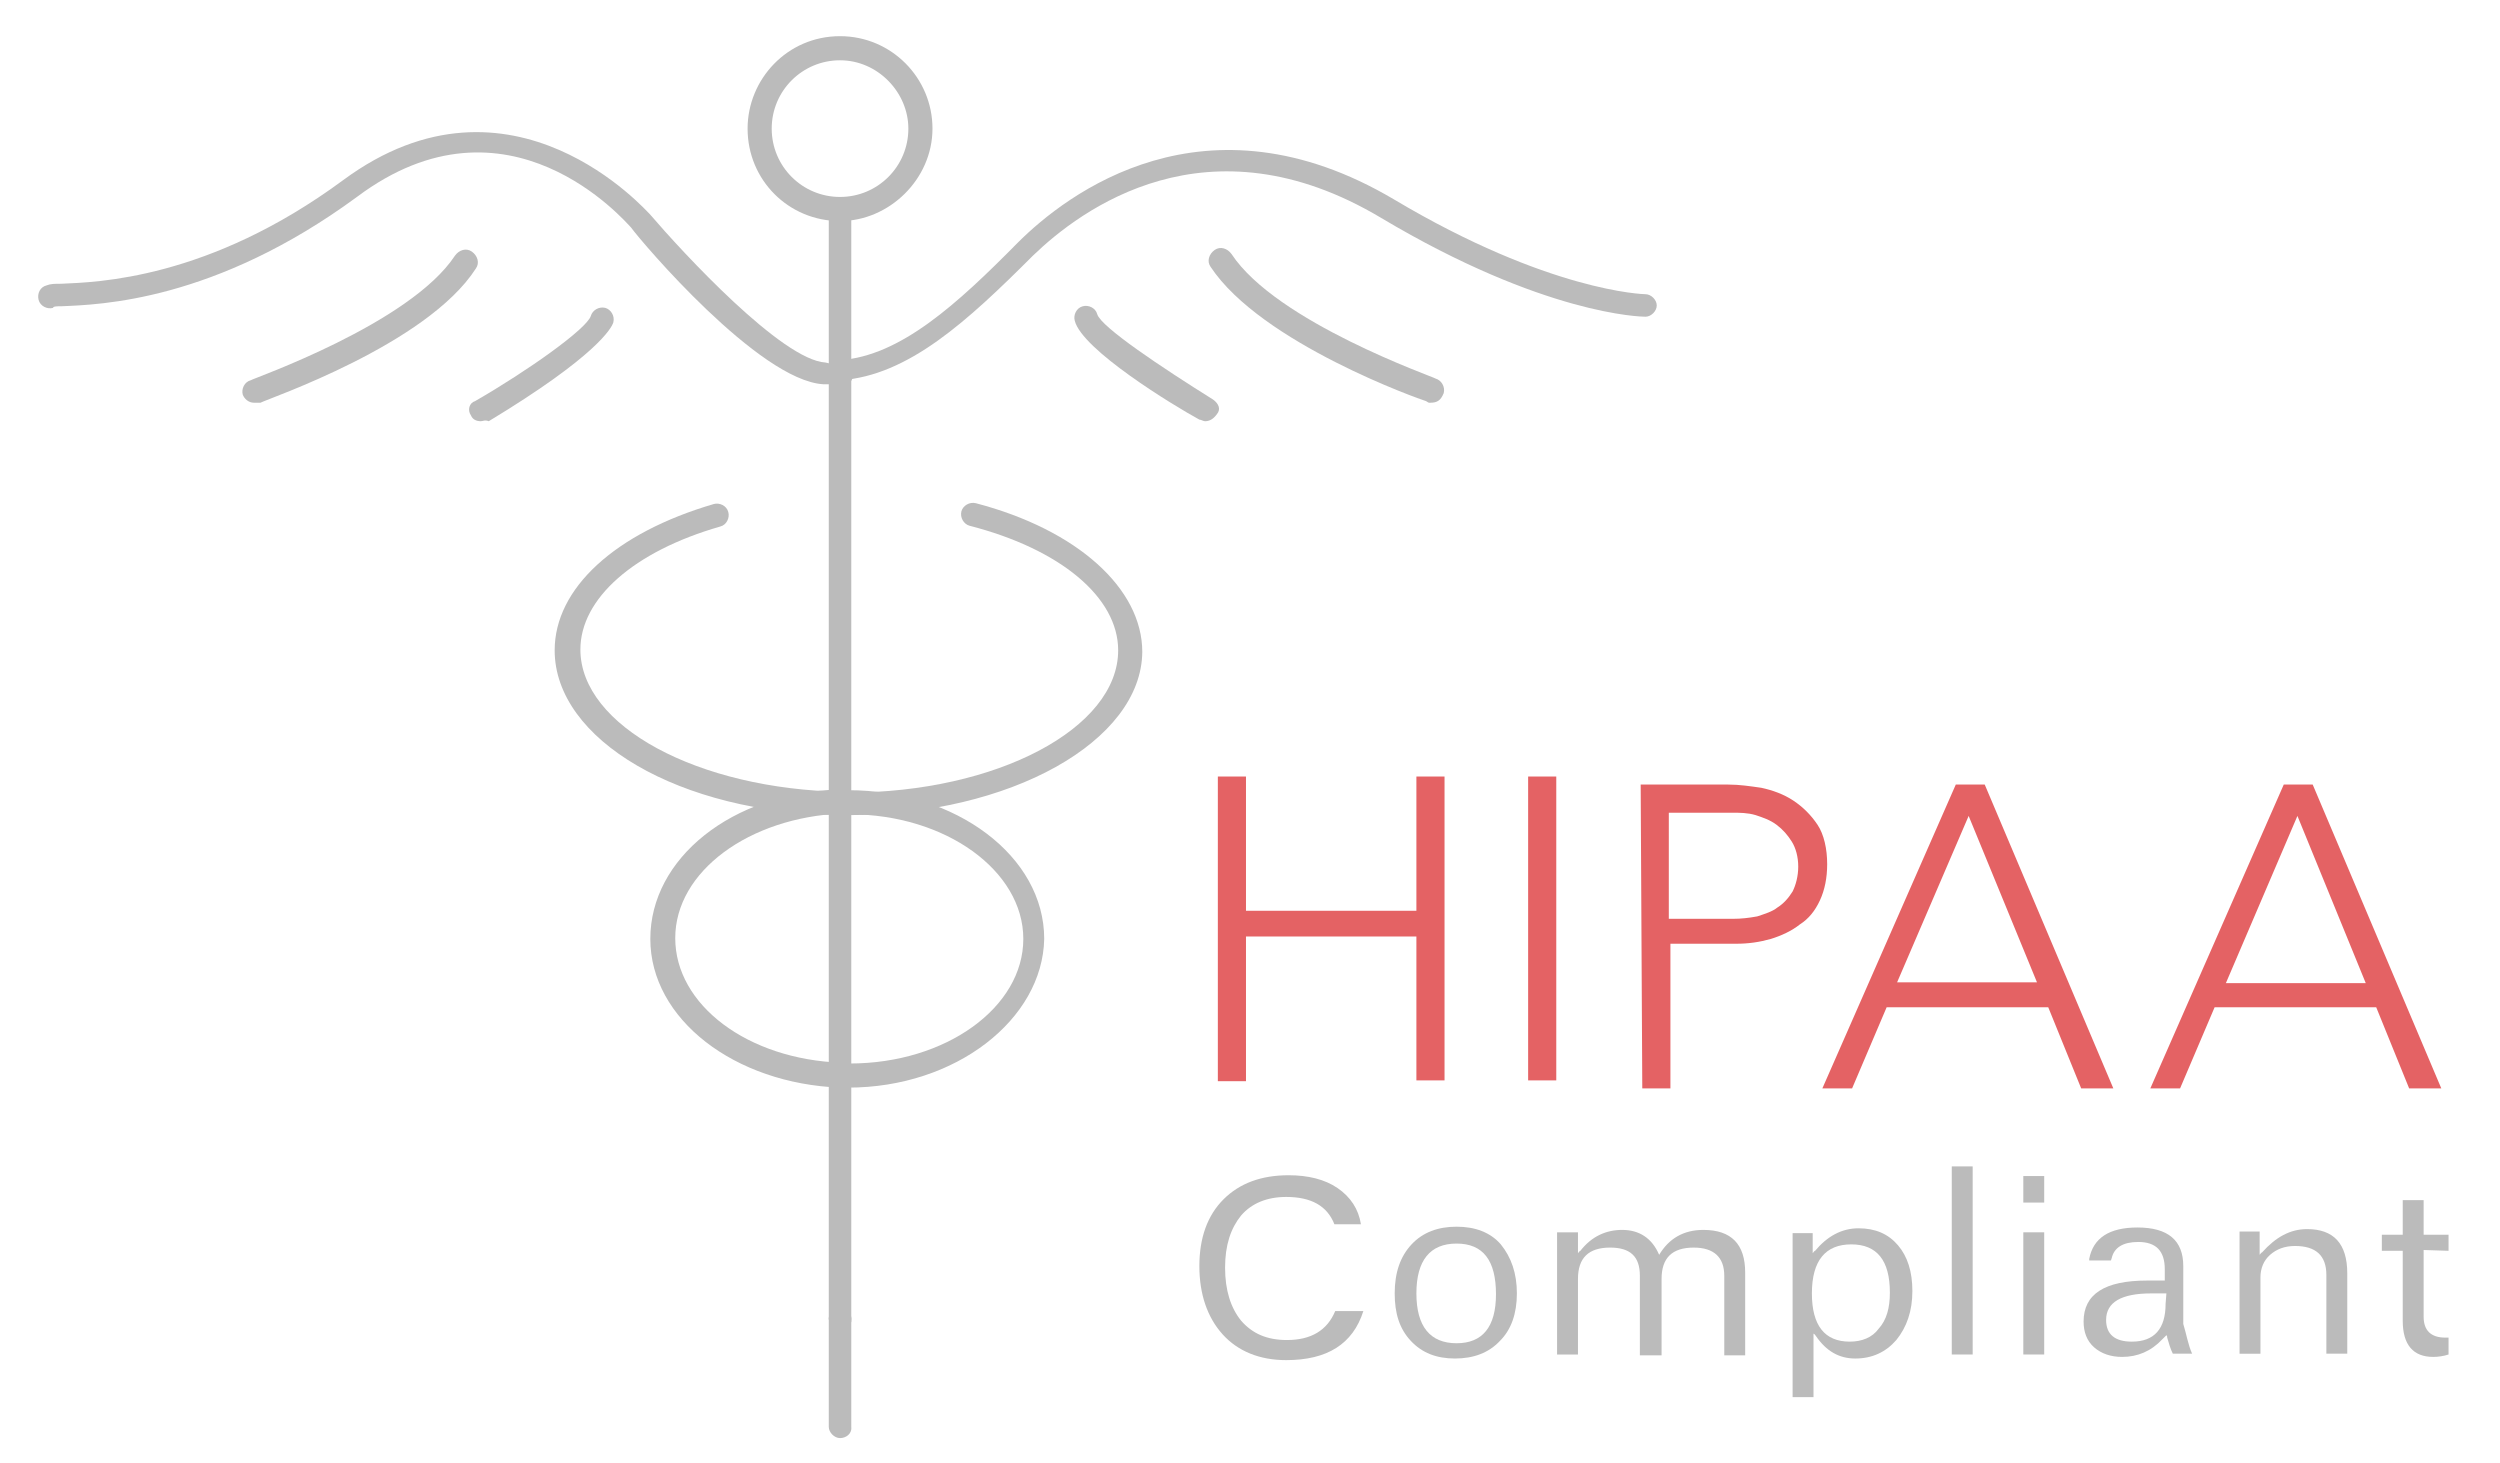 <?xml version="1.0" encoding="utf-8"?>
<!-- Generator: Adobe Illustrator 21.1.0, SVG Export Plug-In . SVG Version: 6.00 Build 0)  -->
<svg version="1.1" id="央铋_1" xmlns="http://www.w3.org/2000/svg" xmlns:xlink="http://www.w3.org/1999/xlink" x="0px" y="0px"
	 viewBox="0 0 311 182" style="enable-background:new 0 0 311 182;" xml:space="preserve">
<style type="text/css">
	.st0{fill:#BBBBBB;}
	.st1{fill:#E46264;}
</style>
<g>
	<g>
		<path class="st0" d="M104.5,165.4c-0.7,0-1.4-0.7-1.4-1.4s0.7-1.4,1.4-1.4c0.7,0,1.4,0.7,1.4,1.4v0.2
			C106,164.8,105.2,165.4,104.5,165.4z"/>
		<path class="st0" d="M104.5,178.9c-0.7,0-1.4-0.7-1.4-1.4v-13.4c0-0.7,0.7-1.4,1.4-1.4c0.7,0,1.4,0.7,1.4,1.4v13.4
			C106,178.4,105.2,178.9,104.5,178.9z"/>
		<g>
			<path class="st0" d="M104.5,27.5C98.1,27.5,93,22.4,93,16c0-6.1,4.9-11.5,11.5-11.5c6.4,0,11.5,5.2,11.5,11.5
				S110.6,27.5,104.5,27.5z M104.5,7.5c-4.7,0-8.5,3.8-8.5,8.5s3.8,8.5,8.5,8.5s8.5-3.8,8.5-8.5C113,11.5,109.2,7.5,104.5,7.5z"/>
			<path class="st0" d="M104.5,165.4c-0.7,0-1.4-0.7-1.4-1.4v-30.1c0-0.7,0.7-1.4,1.4-1.4c0.7,0,1.4,0.7,1.4,1.4v29.8
				C106,164.8,105.2,165.4,104.5,165.4z"/>
			<path class="st0" d="M104.5,135.3c-0.7,0-1.4-0.7-1.4-1.4v-1c0-0.7,0.7-1.4,1.4-1.4c0.7,0,1.4,0.7,1.4,1.4v1
				C106,134.6,105.2,135.3,104.5,135.3z"/>
			<path class="st0" d="M104.5,135.3c-0.7,0-1.4-0.7-1.4-1.4v-34c0-0.7,0.7-1.4,1.4-1.4c0.7,0,1.4,0.7,1.4,1.4v33.9
				C106,134.6,105.2,135.3,104.5,135.3z"/>
			<path class="st0" d="M104.5,101.4c-0.7,0-1.4-0.7-1.4-1.4V46.3c0-0.7,0.7-1.4,1.4-1.4c0.7,0,1.4,0.7,1.4,1.4v53.4
				C106,100.4,105.2,101.4,104.5,101.4z"/>
			<path class="st0" d="M104.5,101.4c-0.7,0-1.4-0.7-1.4-1.4v-1c0-0.7,0.7-1.4,1.4-1.4c0.7,0,1.4,0.7,1.4,1.4v1
				C106,100.4,105.2,101.4,104.5,101.4z"/>
			<path class="st0" d="M104.5,47.8c-0.7,0-1.4-0.7-1.4-1.4v-20c0-0.7,0.7-1.4,1.4-1.4c0.7,0,1.4,0.7,1.4,1.4v20
				C106,47,105.2,47.8,104.5,47.8z"/>
			<path class="st0" d="M103.4,47.8c-0.5,0-0.7,0-1,0c-8-0.5-22.6-17.7-23.9-19.5c-0.7-0.7-15.3-17.9-34.1-3.8
				c-17.7,13-32,13.4-36.8,13.6c-0.5,0-1,0-1,0.2c-0.7,0.2-1.6-0.2-1.8-1s0.2-1.6,1-1.8c0.5-0.2,1-0.2,1.8-0.2
				c4.4-0.2,18.3-0.5,35.1-12.9c21-15.5,37.9,4.1,38.1,4.2c4.2,4.9,16.5,18.2,21.9,18.5c0.7,0.2,1.2,0.2,1.8,0
				c0.7-0.2,1.6,0.7,1.6,1.4c0.2,0.7-0.7,1.6-1.4,1.6C104,47.8,103.5,47.8,103.4,47.8z M6.4,37.8L6.4,37.8
				C6.4,38.1,6.4,37.8,6.4,37.8z"/>
			<path class="st0" d="M104.5,47.8c-0.7,0-1.4-0.7-1.4-1.4c0-0.6,0.7-1.6,1.4-1.6c7.5-0.5,14.6-7,22.1-14.6
				c6.1-6.1,23.3-19.3,46.8-5.4c19.3,11.5,31.1,11.8,31.3,11.8c0.7,0,1.4,0.7,1.4,1.4c0,0.7-0.7,1.4-1.4,1.4
				c-0.5,0-12.6-0.2-32.9-12.3c-21.6-12.9-37.4-1-43.3,4.7c-8.2,8.2-15.5,14.9-23.9,15.5C104.5,47.8,104.5,47.8,104.5,47.8z"/>
			<path class="st0" d="M31.6,50.1c-0.7,0-1.2-0.5-1.4-1c-0.2-0.7,0.2-1.6,1-1.8c0.2-0.2,19.8-7,25.4-15.5c0.5-0.7,1.4-1,2.1-0.5
				c0.7,0.5,1,1.4,0.5,2.1c-6.1,9.5-25.9,16.2-26.8,16.7C32.1,50.1,32.1,50.1,31.6,50.1z"/>
			<path class="st0" d="M59.8,52.4c-0.5,0-1-0.2-1.2-0.7c-0.5-0.7-0.2-1.6,0.5-1.8c6.6-3.8,13.9-9,14.4-10.6c0.2-0.7,1-1.2,1.8-1
				c0.7,0.2,1.2,1,1,1.8c-0.2,0.7-2.1,4.2-15.5,12.3C60.3,52.2,60.1,52.4,59.8,52.4z"/>
			<path class="st0" d="M177.9,50.1c-0.2,0-0.2,0-0.5-0.2c-0.7-0.2-20.5-7.2-26.8-16.7c-0.5-0.7-0.2-1.6,0.5-2.1
				c0.7-0.5,1.6-0.2,2.1,0.5c5.6,8.5,25.2,15.3,25.4,15.5c0.7,0.2,1.2,1,1,1.8C179.2,49.9,178.7,50.1,177.9,50.1z"/>
			<path class="st0" d="M149.9,52.4c-0.2,0-0.5-0.2-0.7-0.2c-3.3-1.8-14.6-8.7-15.5-12.3c-0.2-0.7,0.2-1.6,1-1.8
				c0.7-0.2,1.6,0.2,1.8,1c0.5,1.6,8,6.6,14.4,10.6c0.7,0.5,1,1.2,0.5,1.8C150.9,52.2,150.4,52.4,149.9,52.4z"/>
			<path class="st0" d="M105.5,135.3c-0.5,0-0.7,0-1,0c-0.7,0-1.4-0.7-1.4-1.6s0.7-1.4,1.6-1.4c0.2,0,0.7,0,1,0
				c12,0,21.6-7,21.6-15.5s-9.7-15.5-21.6-15.5c-0.2,0-0.7,0-1,0c-0.7,0-1.4-0.7-1.6-1.4c0-0.7,0.7-1.4,1.4-1.6c0.5,0,0.7,0,1,0
				c13.4,0,24.4,8.2,24.4,18.5C129.7,126.8,118.9,135.3,105.5,135.3z"/>
			<path class="st0" d="M104.5,135.3C104.3,135.3,104.3,135.3,104.5,135.3c-13.1-0.5-23.6-8.5-23.6-18.5S91,98.6,104.5,98.2
				c0.7,0,1.4,0.7,1.6,1.4c0,0.7-0.7,1.4-1.4,1.6c-11.5,0.5-20.7,7.2-20.7,15.5s9,15.1,20.7,15.5c0.7,0,1.4,0.7,1.4,1.6
				C105.7,134.6,105.2,135.3,104.5,135.3z"/>
			<path class="st0" d="M105.5,101.4c-0.2,0-0.5,0-0.7,0h-0.2c-0.7,0-1.4-0.7-1.4-1.4c0-0.7,0.7-1.4,1.4-1.4h0.2c0.2,0,0.5,0,0.7,0
				c18.5,0,33.6-8,33.6-17.7c0-6.6-7.2-12.6-18.5-15.5c-0.7-0.2-1.2-1-1-1.8c0.2-0.7,1-1.2,1.8-1c12.6,3.3,20.7,10.6,20.7,18.5
				C142,92.2,125.7,101.4,105.5,101.4z"/>
			<path class="st0" d="M104.5,101.4C104.5,101.4,104.3,101.4,104.5,101.4C84.5,101.2,69,92,69,80.9c0-7.7,7.5-14.6,19.8-18.2
				c0.7-0.2,1.6,0.2,1.8,1c0.2,0.7-0.2,1.6-1,1.8c-10.8,3.1-17.4,9-17.4,15.3c0,9.5,14.6,17.4,32.7,17.7c0.7,0,1.4,0.7,1.4,1.4
				C105.7,100.4,105.2,101.4,104.5,101.4z"/>
		</g>
	</g>
	<path class="st1" d="M151.5,96.6h3.5v16.7h21.2V96.6h3.5v37.8h-3.5v-17.9h-21.2v18h-3.5V96.6z"/>
	<path class="st1" d="M190.1,96.6h3.5v37.8h-3.5V96.6z"/>
	<path class="st1" d="M204.1,97.6H215c1.4,0,2.7,0.2,4.1,0.4c1.4,0.3,2.8,0.8,4,1.6c1.2,0.8,2.2,1.8,3,3s1.2,3,1.2,4.9
		c0,1.7-0.3,3.2-0.9,4.5c-0.6,1.3-1.4,2.3-2.5,3c-1,0.8-2.3,1.4-3.6,1.8c-1.4,0.4-2.8,0.6-4.3,0.6h-8.2v18h-3.5L204.1,97.6
		L204.1,97.6z M207.6,114.3h8c1,0,1.9-0.1,3-0.3c0.9-0.3,1.9-0.6,2.5-1.1c0.8-0.5,1.4-1.2,1.9-2c0.4-0.8,0.7-1.9,0.7-3.1
		c0-1.2-0.3-2.3-0.8-3.1c-0.5-0.8-1.1-1.5-1.9-2.1c-0.8-0.6-1.7-0.9-2.6-1.2c-1-0.3-2-0.3-3-0.3h-7.8L207.6,114.3L207.6,114.3z"/>
	<path class="st1" d="M243.3,97.6h3.6l16,37.8h-4l-4.1-10.1h-20.1l-4.3,10.1h-3.7L243.3,97.6z M244.9,101.5l-8.9,20.7h17.4
		L244.9,101.5z"/>
	<path class="st1" d="M284.1,97.6h3.6l16,37.8h-4l-4.1-10.1h-20.1l-4.3,10.1h-3.7L284.1,97.6z M285.8,101.5l-8.9,20.8h17.4
		L285.8,101.5z"/>
	<g>
		<path class="st0" d="M169.3,152.3H166c-0.9-2.3-2.9-3.4-6-3.4c-2.4,0-4.3,0.8-5.6,2.3c-1.3,1.6-2,3.7-2,6.5c0,2.8,0.7,5,2,6.6
			c1.4,1.6,3.2,2.4,5.7,2.4c3,0,5-1.2,6-3.6h3.5c-1.3,4.1-4.5,6.1-9.6,6.1c-3.3,0-6-1.1-7.9-3.2c-1.9-2.1-2.9-5-2.9-8.5
			c0-3.5,1-6.3,3-8.3c2-2,4.7-3,8.1-3c2.4,0,4.5,0.5,6.1,1.6C168,148.9,169,150.4,169.3,152.3z"/>
		<path class="st0" d="M188.7,160.9c0,2.5-0.7,4.5-2.1,5.9c-1.4,1.5-3.3,2.2-5.6,2.2c-2.3,0-4.1-0.7-5.5-2.2c-1.4-1.5-2-3.4-2-5.9
			c0-2.6,0.7-4.6,2.1-6.1c1.4-1.5,3.3-2.2,5.6-2.2c2.3,0,4.2,0.7,5.5,2.2C188,156.4,188.7,158.4,188.7,160.9z M186.1,161
			c0-4.2-1.6-6.3-4.9-6.3c-3.3,0-5,2.1-5,6.2c0,4.1,1.7,6.2,5,6.2C184.4,167.1,186.1,165.1,186.1,161z"/>
		<path class="st0" d="M196.3,153.3v2.6c0.1-0.1,0.2-0.3,0.3-0.3c1.4-1.8,3.2-2.6,5.2-2.6c2.1,0,3.7,1,4.6,3.1c1.2-2,3-3.1,5.5-3.1
			c3.5,0,5.2,1.8,5.2,5.3v10.3h-2.6v-9.9c0-2.3-1.3-3.5-3.8-3.5c-2.7,0-4,1.3-4,3.9v9.5H204v-9.9c0-2.4-1.2-3.5-3.7-3.5
			c-2.7,0-4,1.3-4,3.9v9.4h-2.6v-15.2H196.3z"/>
		<path class="st0" d="M225.5,153.3v2.6c0.1-0.1,0.2-0.3,0.3-0.3c1.5-1.8,3.3-2.8,5.4-2.8c2.1,0,3.7,0.7,4.9,2.1
			c1.2,1.4,1.8,3.3,1.8,5.7c0,2.5-0.7,4.5-2,6.1c-1.3,1.5-3,2.3-5.1,2.3c-2,0-3.6-0.9-4.9-2.8c-0.1-0.1-0.1-0.2-0.3-0.3v7.9h-2.6
			v-20.4H225.5z M235.1,160.8c0-4-1.6-6-4.8-6c-3.2,0-4.9,2-4.9,6.1c0,4,1.6,6,4.7,6c1.5,0,2.8-0.5,3.6-1.6
			C234.7,164.2,235.1,162.7,235.1,160.8z"/>
		<path class="st0" d="M245.4,145.1v23.4h-2.6v-23.4H245.4z"/>
		<path class="st0" d="M254.3,146.3v3.3h-2.6v-3.3H254.3z M254.3,153.3v15.2h-2.6v-15.2H254.3z"/>
		<path class="st0" d="M272.7,168.4h-2.4c-0.3-0.6-0.5-1.3-0.7-2c0-0.1,0-0.2-0.1-0.3c-0.2,0.2-0.4,0.4-0.5,0.5
			c-1.4,1.5-3.1,2.2-5,2.2c-1.4,0-2.6-0.4-3.5-1.2s-1.3-1.9-1.3-3.2c0-3.4,2.6-5.1,7.9-5.1l2.2,0v-1.4c0-2.3-1.1-3.4-3.3-3.4
			c-1.9,0-3,0.7-3.3,2l-0.1,0.3h-2.7l0-0.2c0.5-2.6,2.5-3.9,6-3.9c3.8,0,5.7,1.6,5.7,4.8v7.2C272,166,272.2,167.3,272.7,168.4z
			 M269.5,160.9l-1.9,0c-3.7,0-5.6,1.1-5.6,3.3c0,1.8,1.1,2.7,3.2,2.7c2.8,0,4.2-1.6,4.2-4.7L269.5,160.9z"/>
		<path class="st0" d="M281.1,153.3v2.8c0.1-0.1,0.2-0.3,0.3-0.3c1.7-1.9,3.5-2.9,5.6-2.9c3.3,0,5,1.8,5,5.5v10h-2.6v-9.8
			c0-2.4-1.3-3.6-3.9-3.6c-1.3,0-2.3,0.4-3.1,1.1c-0.8,0.7-1.2,1.7-1.2,2.8v9.5h-2.6v-15.2H281.1z"/>
		<path class="st0" d="M301.5,149.3v4.3l3.1,0v2l-3.1-0.1v8.3c0,1.7,0.9,2.6,2.7,2.6l0.4,0v2.1c-0.6,0.2-1.3,0.3-1.9,0.3
			c-2.5,0-3.8-1.5-3.8-4.5v-8.7l-2.6,0v-2l2.6,0v-4.3L301.5,149.3z"/>
	</g>
</g>
</svg>
